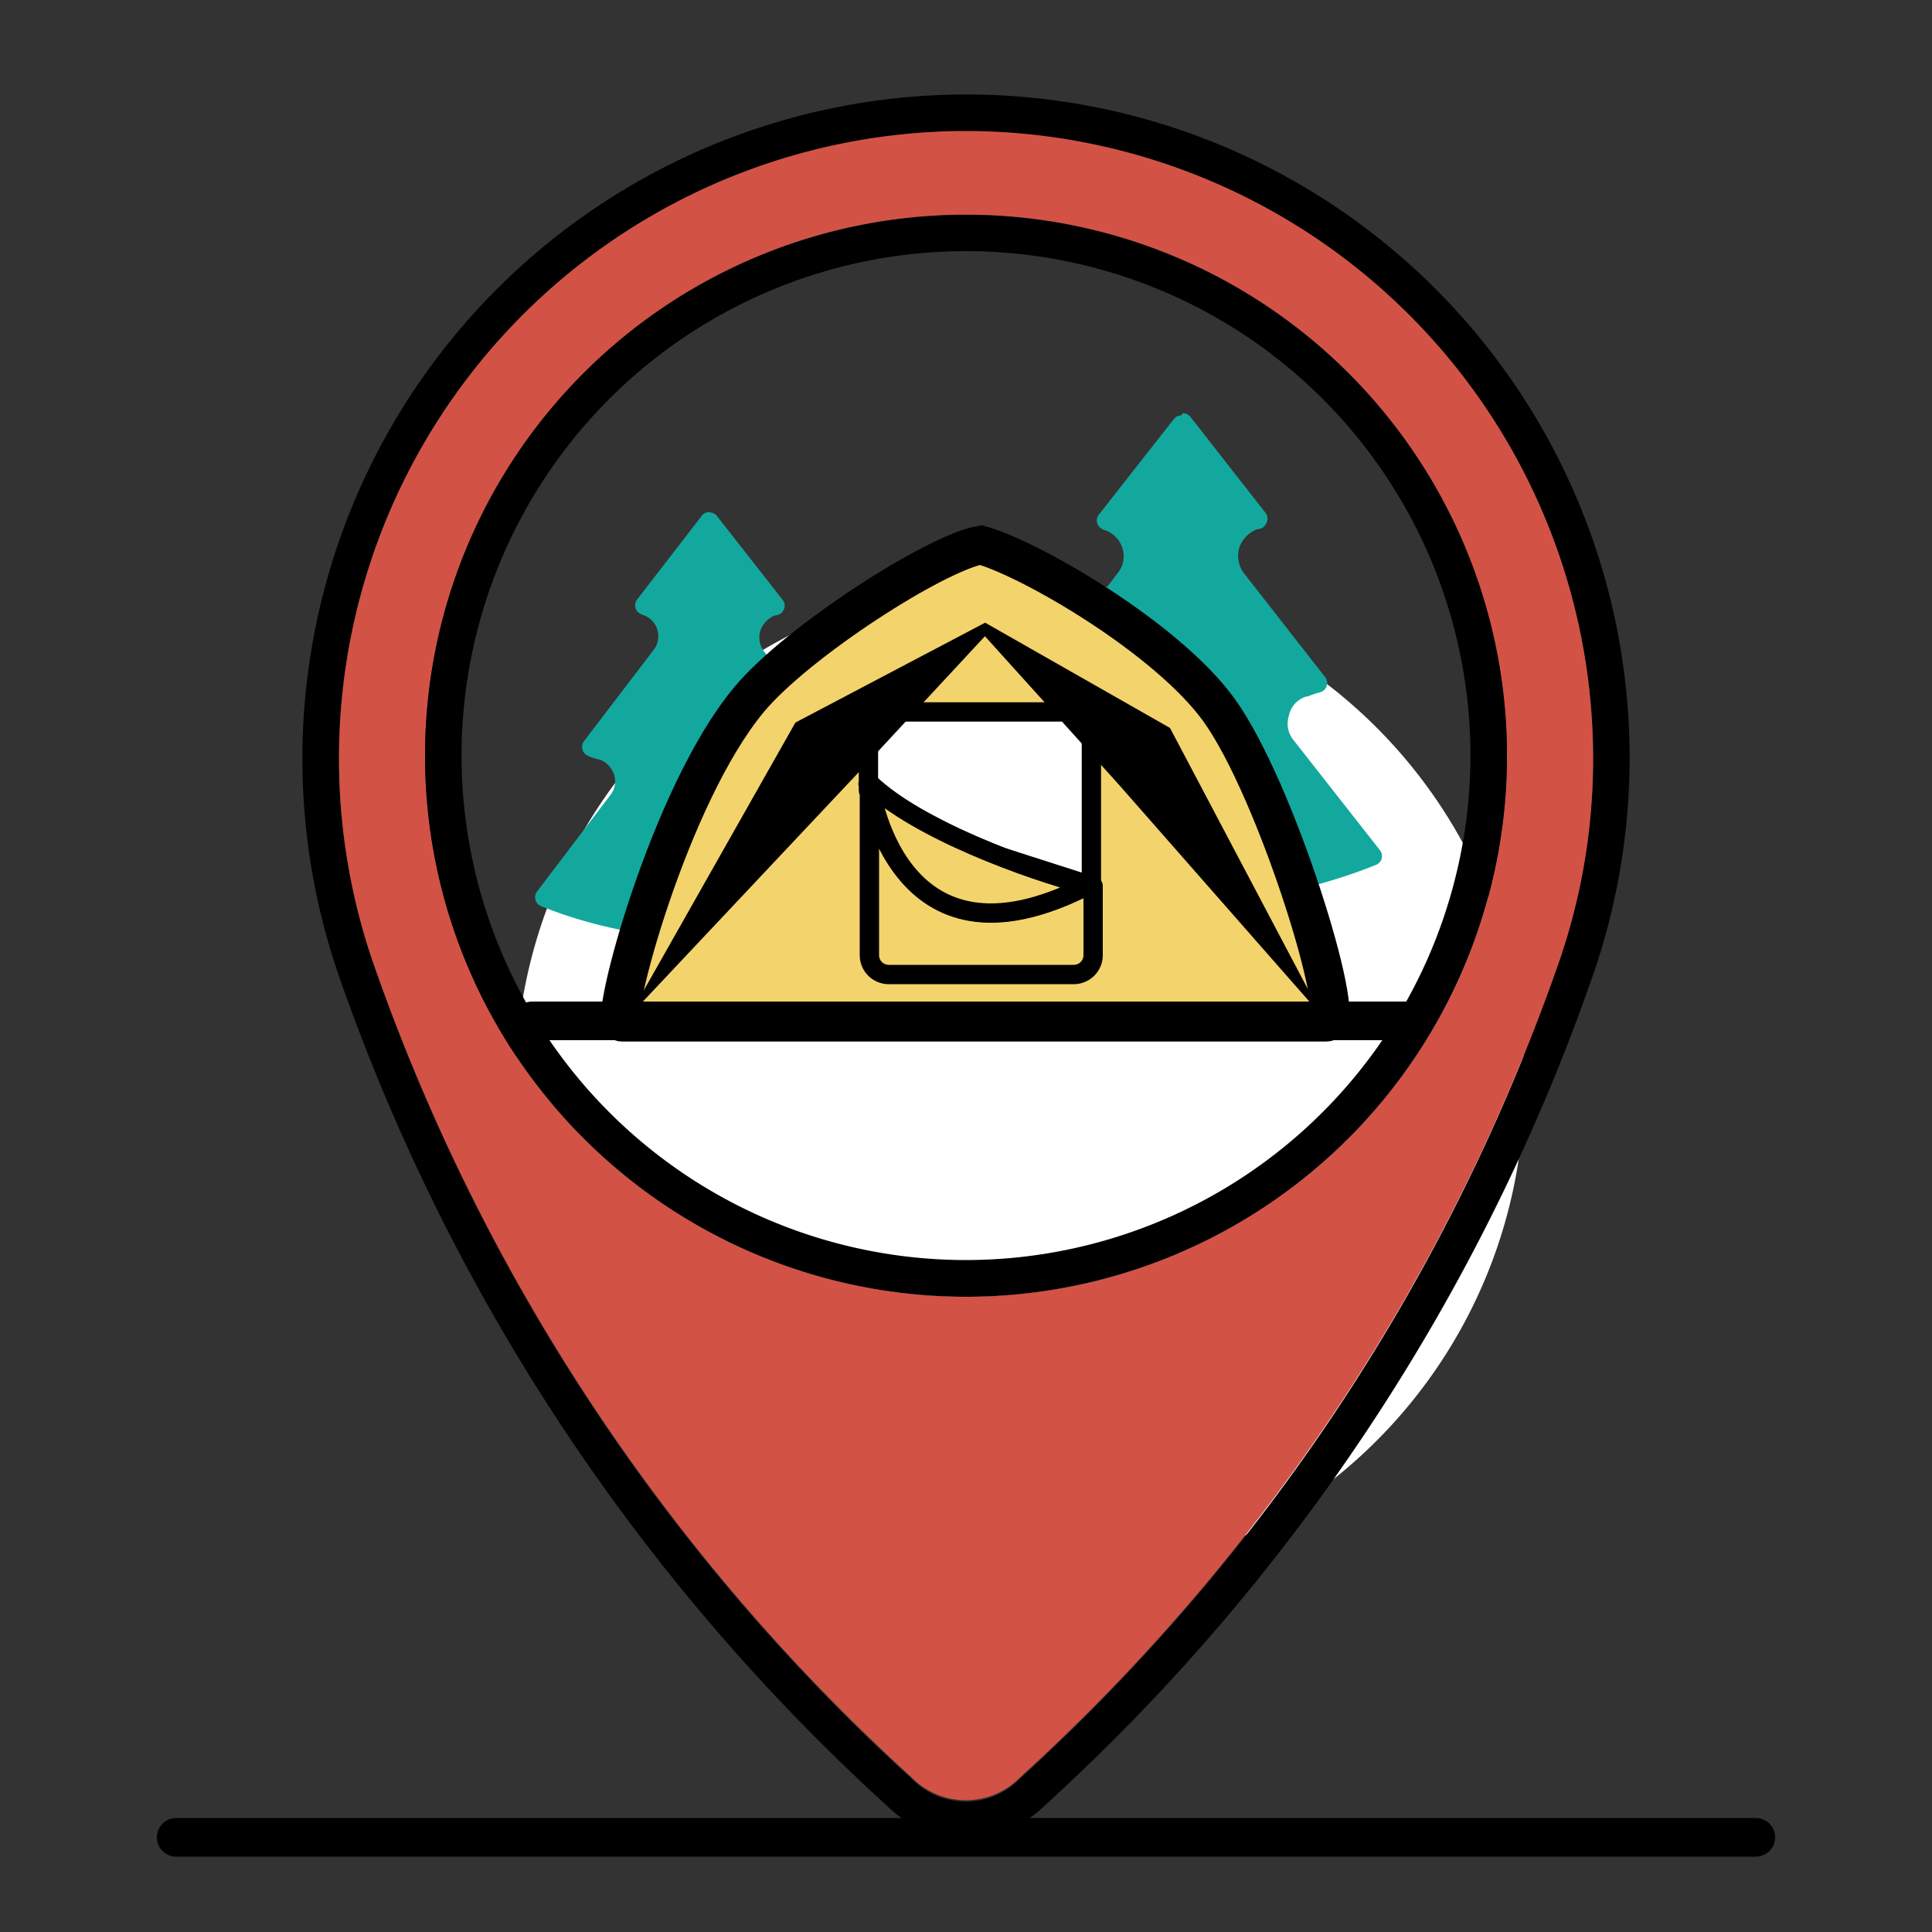 <svg xmlns="http://www.w3.org/2000/svg" width="100" height="100" viewBox="0 0 100 100"><rect x="0" y="0" width="100" height="100" fill="#333333" stroke="none"/><path d="M78.9,56.14A26.11,26.11,0,1,1,52.79,30,26.13,26.13,0,0,1,78.9,56.14Z" fill="#fff"/><path d="M50,4.89A34.38,34.38,0,0,0,17.52,50.45a104.57,104.57,0,0,0,28.37,43,5.82,5.82,0,0,0,8.19,0,104.39,104.39,0,0,0,28.38-43A34.33,34.33,0,0,0,50,4.89ZM80.68,49.83A102.77,102.77,0,0,1,52.79,92.07a3.92,3.92,0,0,1-5.6,0,102.66,102.66,0,0,1-27.87-42.2,32.46,32.46,0,1,1,63.14-10.6A32.17,32.17,0,0,1,80.68,49.83Z"/><path d="M50,6.78A32.48,32.48,0,0,0,19.32,49.84,102.66,102.66,0,0,0,47.19,92a3.92,3.92,0,0,0,5.6,0A102.77,102.77,0,0,0,80.68,49.83a32.17,32.17,0,0,0,1.78-10.59A32.5,32.5,0,0,0,50,6.78Zm0,60.33a28,28,0,1,1,28-28A28,28,0,0,1,50,67.11Z" fill="#d35246"/><path d="M50,11.12a28,28,0,1,0,28,28A28,28,0,0,0,50,11.12Zm0,54.1a26.11,26.11,0,1,1,26.11-26.1A26.13,26.13,0,0,1,50,65.22Z"/><path d="M61.15,46.49a26.82,26.82,0,0,1-9.88-1.91.26.26,0,0,1-.15-.17.23.23,0,0,1,0-.21l4.38-5.74A1.59,1.59,0,0,0,55.81,37a1.78,1.78,0,0,0-1.09-1.16,2,2,0,0,1-.67-.22.21.21,0,0,1-.13-.16.22.22,0,0,1,0-.21l4.15-5.43a1.67,1.67,0,0,0-.85-2.61.24.24,0,0,1-.11-.06.31.31,0,0,1-.06-.36l3.81-5a.26.26,0,0,1,.2-.1h0a.26.26,0,0,1,.2.1l3.91,5a.25.25,0,0,1-.2.4h-.1a1.85,1.85,0,0,0-1.08,1.11,1.79,1.79,0,0,0,.27,1.56l4.21,5.39a.24.24,0,0,1,0,.23.23.23,0,0,1-.17.16,6,6,0,0,0-.68.23A1.54,1.54,0,0,0,66.4,37a1.6,1.6,0,0,0,.29,1.54l4.45,5.66a.25.25,0,0,1-.1.39,26.82,26.82,0,0,1-9.36,1.91Z" fill="#13a89e"/><path d="M61.1,22,65,27h-.1a2.06,2.06,0,0,0-1.31,1.28A2,2,0,0,0,63.9,30l4.21,5.39a6.44,6.44,0,0,0-.7.24,1.78,1.78,0,0,0-1.25,1.28,1.83,1.83,0,0,0,.34,1.75L71,44.35a26.5,26.5,0,0,1-9.27,1.89h-.54a26.69,26.69,0,0,1-9.78-1.89l4.38-5.73a1.89,1.89,0,0,0,.31-1.72,2,2,0,0,0-1.25-1.32,2.25,2.25,0,0,1-.64-.2L58.3,30a1.88,1.88,0,0,0,.31-1.75A1.91,1.91,0,0,0,57.33,27l0,0,3.81-5m0-.5h0a.5.5,0,0,0-.39.2L56.9,26.61a.49.49,0,0,0,0,.66.67.67,0,0,0,.25.16,1.41,1.41,0,0,1,.94.93,1.37,1.37,0,0,1-.22,1.28l-4.15,5.44a.51.51,0,0,0-.09.41.5.5,0,0,0,.26.34,2.92,2.92,0,0,0,.74.24,1.54,1.54,0,0,1,.9,1,1.37,1.37,0,0,1-.23,1.26L51,44a.53.53,0,0,0-.08.44.47.47,0,0,0,.3.33,27.05,27.05,0,0,0,10,1.93h.51a26.82,26.82,0,0,0,9.48-1.93.49.49,0,0,0,.21-.77l-4.45-5.67a1.35,1.35,0,0,1-.26-1.28,1.31,1.31,0,0,1,.91-1l.06,0a6.19,6.19,0,0,1,.65-.22.48.48,0,0,0,.34-.32.5.5,0,0,0-.08-.46l-4.22-5.4a1.52,1.52,0,0,1-.22-1.32,1.57,1.57,0,0,1,.93-.94h0a.5.5,0,0,0,.45-.28.51.51,0,0,0,0-.53l-3.91-5a.51.51,0,0,0-.4-.19Z" fill="#13a89e"/><line x1="61.2" y1="46.25" x2="61.2" y2="49.77" fill="none" stroke="#13a89e" stroke-linecap="round" stroke-linejoin="round"/><path d="M36.75,48.35a23.42,23.42,0,0,1-8.59-1.66.23.23,0,0,1-.15-.17.24.24,0,0,1,0-.22l3.81-5a1.39,1.39,0,0,0,.23-1.26,1.51,1.51,0,0,0-.93-1,2.14,2.14,0,0,1-.59-.19.21.21,0,0,1-.13-.16.25.25,0,0,1,0-.21l3.61-4.72a1.42,1.42,0,0,0-.72-2.22.24.24,0,0,1-.11-.06.29.29,0,0,1,0-.36l3.31-4.3a.22.22,0,0,1,.19-.1h0a.23.23,0,0,1,.19.09l3.4,4.34a.25.25,0,0,1,0,.26.24.24,0,0,1-.22.14,1.44,1.44,0,0,0-.77,2.27L43,38.53a.29.29,0,0,1,0,.24.27.27,0,0,1-.17.16,4.49,4.49,0,0,0-.59.19,1.33,1.33,0,0,0-.94,1,1.34,1.34,0,0,0,.25,1.3l3.87,4.93a.24.24,0,0,1,0,.22.22.22,0,0,1-.15.16,23,23,0,0,1-8.14,1.66Z" fill="#13a89e"/><path d="M36.72,27l3.39,4.33H40a1.83,1.83,0,0,0-1.15,1.12A1.76,1.76,0,0,0,39.15,34l3.66,4.69c-.2.06-.41.12-.61.2A1.56,1.56,0,0,0,41.11,40a1.62,1.62,0,0,0,.29,1.52l3.87,4.92a22.78,22.78,0,0,1-8.06,1.64h-.46a23.11,23.11,0,0,1-8.5-1.65l3.81-5A1.61,1.61,0,0,0,32.32,40a1.77,1.77,0,0,0-1.08-1.15,1.72,1.72,0,0,1-.56-.17l3.6-4.72a1.64,1.64,0,0,0,.27-1.52,1.67,1.67,0,0,0-1.12-1.09l0,0L36.72,27m0-.5h0a.49.49,0,0,0-.39.19L33,31a.5.5,0,0,0,0,.66.82.82,0,0,0,.25.16,1.16,1.16,0,0,1,.59,1.81l-3.61,4.73a.5.5,0,0,0-.09.41.51.51,0,0,0,.27.34,2.61,2.61,0,0,0,.65.21,1.27,1.27,0,0,1,.74.82,1.15,1.15,0,0,1-.2,1l-3.8,5a.5.5,0,0,0,.22.77,23.67,23.67,0,0,0,8.68,1.68h.44a23.5,23.5,0,0,0,8.27-1.67.52.52,0,0,0,.29-.34.47.47,0,0,0-.09-.44L41.8,41.22a1.09,1.09,0,0,1-.21-1.06,1.08,1.08,0,0,1,.74-.79l.06,0a4.59,4.59,0,0,1,.56-.18.53.53,0,0,0,.34-.33.48.48,0,0,0-.09-.46l-3.66-4.69a1.2,1.2,0,0,1-.18-1.08,1.34,1.34,0,0,1,.75-.78h0a.49.49,0,0,0,.45-.28.47.47,0,0,0-.05-.52l-3.4-4.34a.51.51,0,0,0-.39-.19Z" fill="#13a89e"/><line x1="36.8" y1="48.11" x2="36.8" y2="51.17" fill="none" stroke="#13a89e" stroke-linecap="round" stroke-linejoin="round"/><line x1="9.12" y1="95.1" x2="90.88" y2="95.1" fill="none" stroke="#000" stroke-linecap="round" stroke-miterlimit="10" stroke-width="2"/><path d="M38.77,36.21c2.5-3,9.65-7.59,12-8,2.65.75,9.63,4.83,12.31,8.52,3,4.14,6.67,16.18,5.57,16.18H32.19C31.55,52.87,34.6,41.22,38.77,36.21Z" fill="#f3d36c" stroke="#000" stroke-miterlimit="10" stroke-width="2"/><path d="M56.29,45.82C47.49,50.31,45.42,42.9,45,41L45,40.91v8.53a1,1,0,0,0,1,1h9.58a1,1,0,0,0,1-1V45.86Z" fill="#f3d36c" stroke="#000" stroke-linecap="round" stroke-linejoin="round"/><path d="M56.14,36.85H45.34a.39.39,0,0,0-.39.4v3.66L45,41c0-.26-.07-.42-.07-.42a11.78,11.78,0,0,0,2.08,1.52l1.92,1c.9.44,1.83.84,2.76,1.21l4.8,1.54V37.25A.39.39,0,0,0,56.14,36.85Z" fill="#fff" stroke="#000" stroke-linecap="round" stroke-linejoin="round"/><path d="M45,40.54S46.23,51,56.3,45.82C53.15,45,47.49,42.92,45,40.54Z" fill="#f3d36c" stroke="#000" stroke-linecap="round" stroke-linejoin="round"/><polygon points="68.43 52.59 57.91 40.61 50.98 32.93 44.24 40.19 32.57 52.59 41.17 37.4 50.99 32.23 60.56 37.68 68.43 52.59"/><line x1="27.54" y1="52.84" x2="73.01" y2="52.84" fill="none" stroke="#000" stroke-linecap="round" stroke-linejoin="round" stroke-width="2"/></svg>